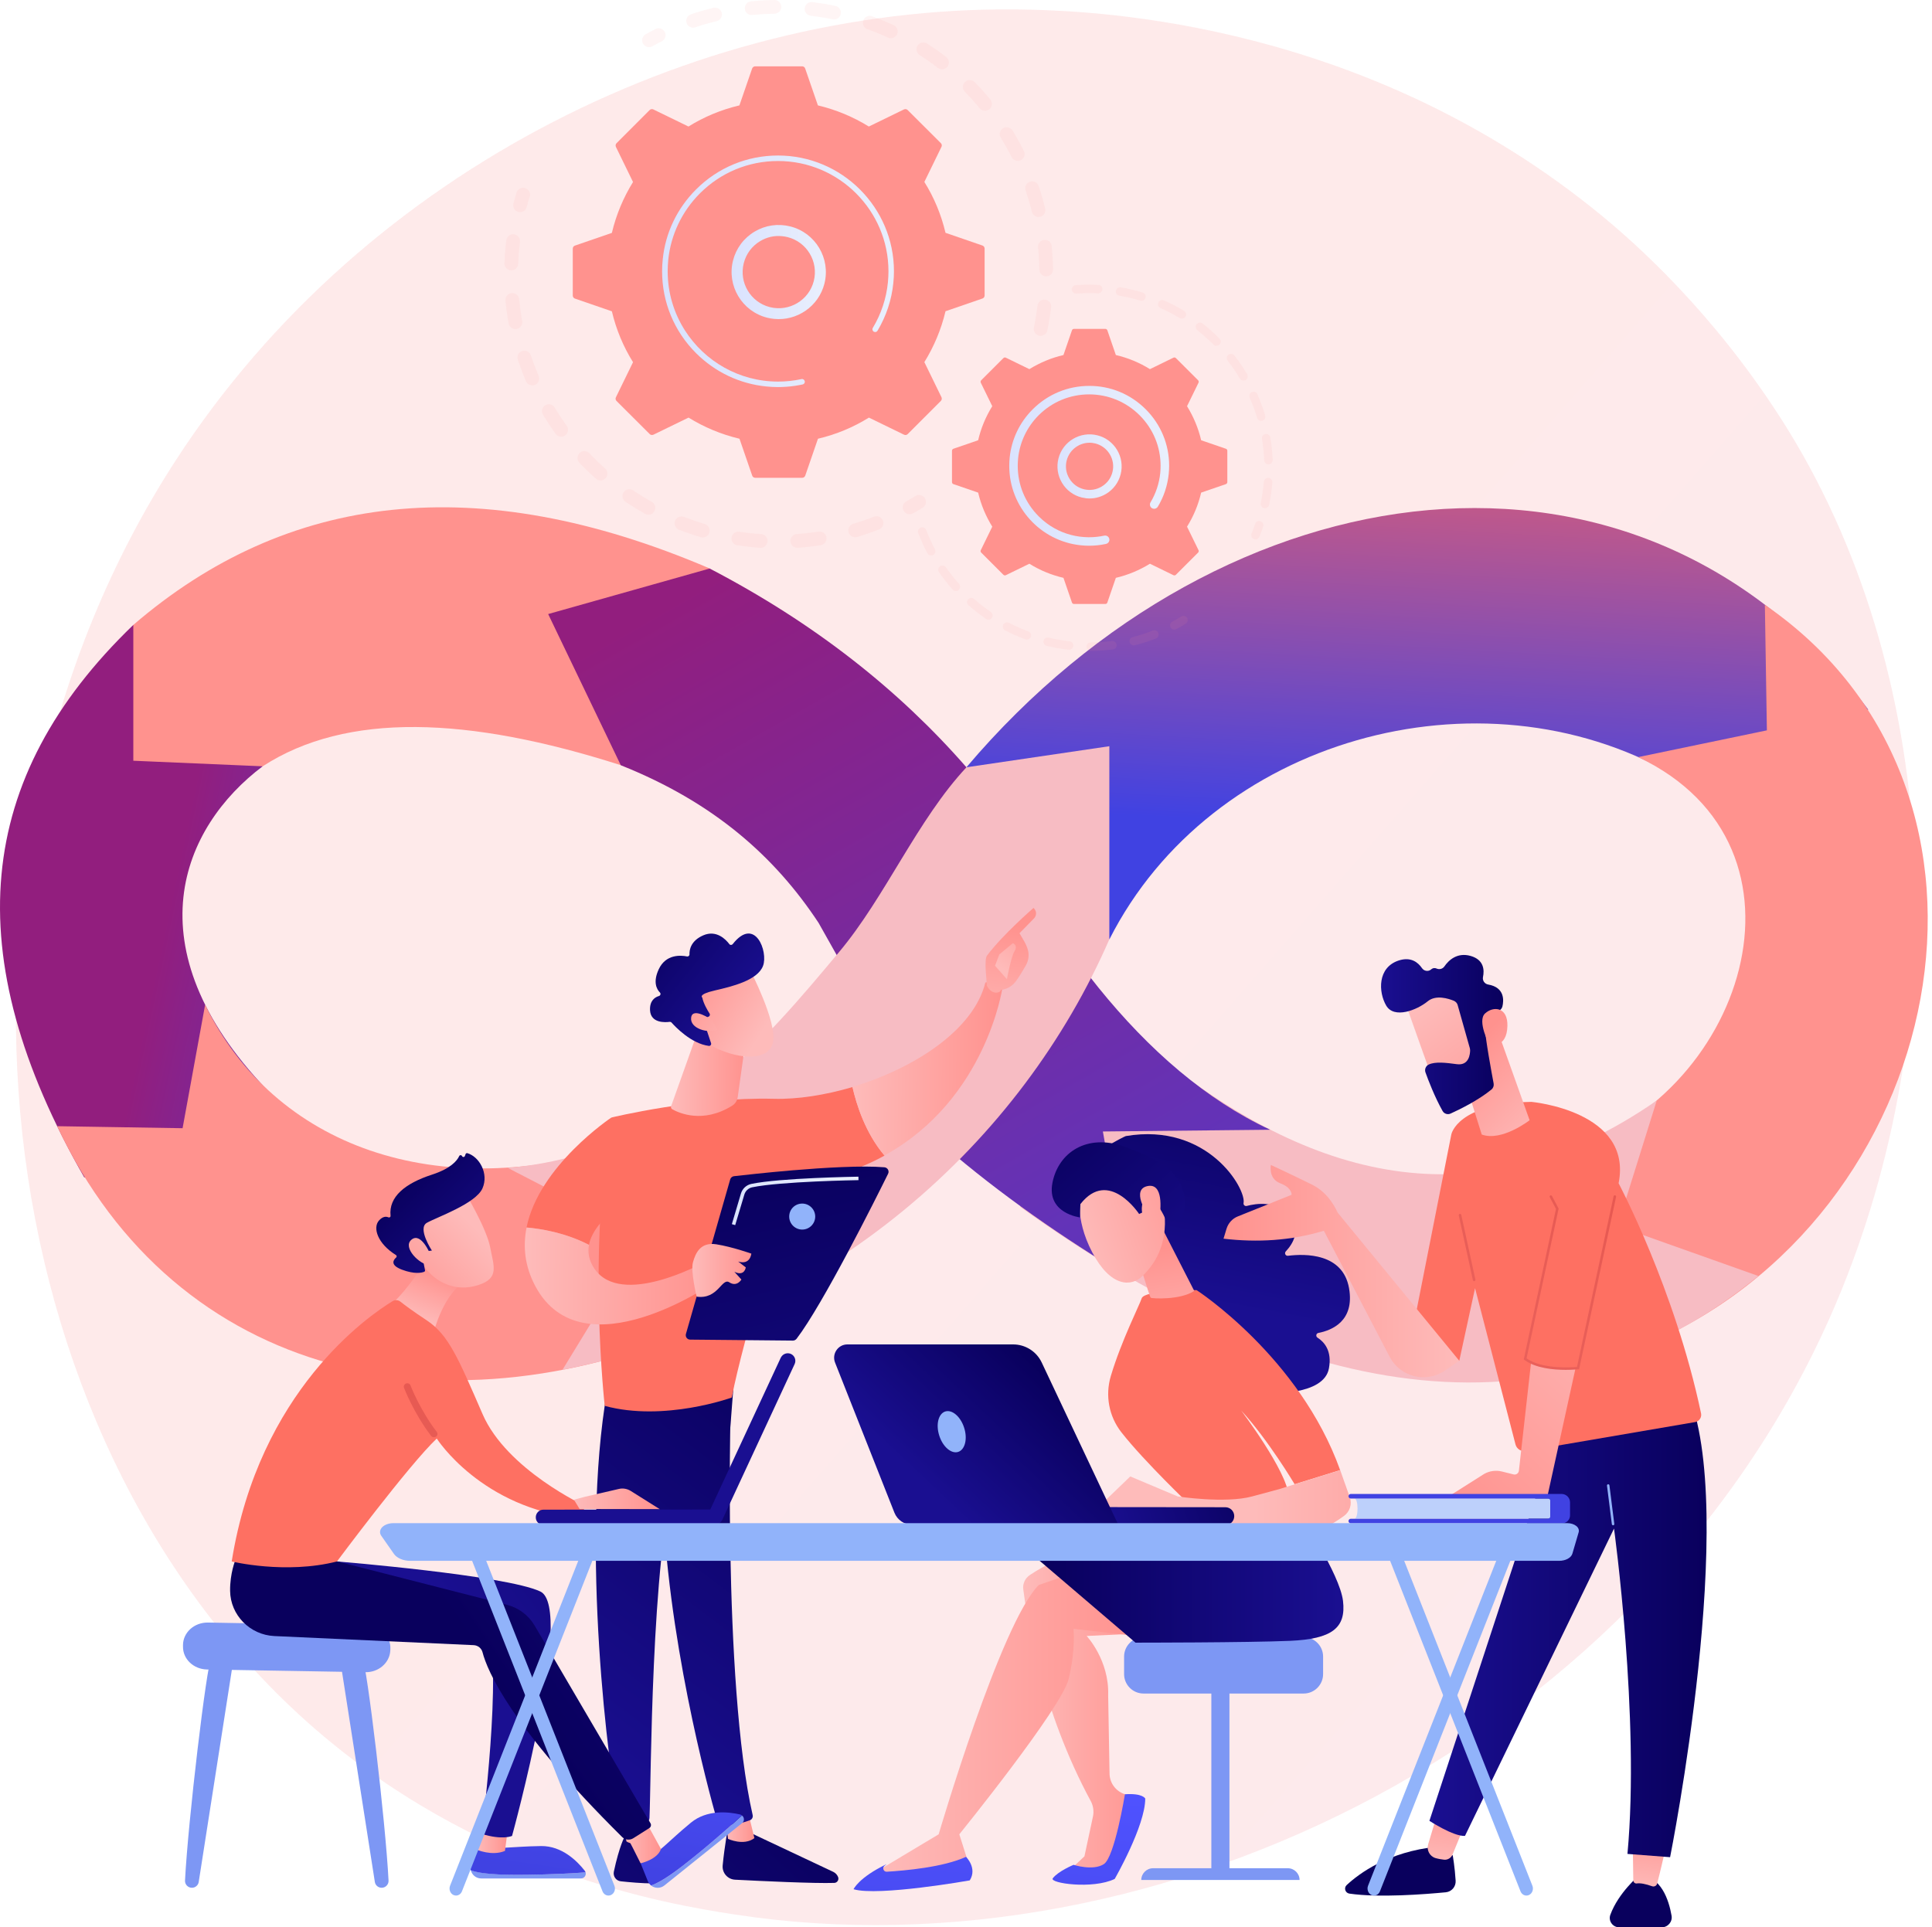 <svg xmlns="http://www.w3.org/2000/svg" width="448" height="447" viewBox="0 0 448 447" fill="none"><path opacity="0.3" d="M425.718 302.343C382.977 402.903 269.146 459.222 170.416 444.033C154.346 441.567 110.314 434.198 71.316 399.453C-3.743 332.558 -19.797 200.105 40.757 106.768C84.821 38.825 163.817 0.323 238.893 2.241C255.06 2.661 317.034 5.208 371.489 50.079C379.492 56.673 397.127 72.329 413.036 97.175C450.356 155.525 453.567 236.818 425.718 302.343Z" fill="url(#paint0_linear)"></path><path d="M30.915 144.932L60.909 177.726C42.144 191.866 30.366 219.631 61.781 252.635L19.556 273.095C-10.052 221.307 -5.857 180.37 30.915 144.932Z" fill="url(#paint1_linear)"></path><path d="M13.247 261.196L42.338 261.664L47.566 233.029C63.539 265.823 101.311 279.528 144.52 265.549L166.334 306.083C103.973 334.476 40.854 319.901 13.247 261.196Z" fill="#FF928E"></path><path d="M257.255 217.857C280.844 171.277 343.092 154.089 387.85 179.596L433.221 164.585C380.234 93.95 283.942 107.348 224.114 177.935L257.255 217.857Z" fill="url(#paint2_linear)"></path><path d="M361.921 267.177L381.17 312.113C451.405 282.881 472.671 183.885 409.245 140.271L409.713 169.39L379.863 175.597C423.815 196.429 404.227 255.472 361.921 267.177Z" fill="#FF928E"></path><path d="M236.537 279.883C303.077 327.704 361.308 333.944 407.744 295.942L375.071 284.333L384.171 255.247C343.43 283.511 305.562 274.304 269.21 245.379L236.537 279.883Z" fill="#F7BCC3"></path><path d="M30.915 144.932V176.436L60.909 177.726C80.352 165.118 108.507 166.134 143.955 177.468L164.56 131.839C110.685 108.799 66.524 114.297 30.915 144.932Z" fill="#FF928E"></path><path d="M143.955 177.484L127.111 142.416L164.56 131.855C188.891 144.528 208.479 160.055 224.113 177.968C241.329 215.857 264.967 248.217 294.526 262.018L255.738 262.421L261.708 296.232C246.508 287.138 231.842 276.932 218.934 265.791L189.811 214.035C179.646 198.622 165.479 186.062 143.955 177.484Z" fill="url(#paint3_linear)"></path><path d="M224.113 177.952C212.722 190.125 205.268 208.07 194.554 220.824C177.484 241.171 156.186 267.452 117.752 270.87L149.119 287.09L130.434 317.692C193.102 305.245 236.957 264.389 257.238 217.857V173.067L224.113 177.952Z" fill="#F7BCC3"></path><path d="M168.835 423.766C168.835 423.766 167.996 428.216 167.577 432.634C167.415 434.359 168.722 435.875 170.465 435.955C176.354 436.262 188.939 436.858 193.457 436.697C194.135 436.681 194.587 435.987 194.345 435.343C194.135 434.811 193.731 434.375 193.215 434.133L172.514 424.379L168.835 423.766Z" fill="url(#paint4_linear)"></path><path d="M168.222 421.139L168.803 426.475C168.803 426.475 172.433 428.201 174.934 426.314L173.482 420.349L168.222 421.139Z" fill="url(#paint5_linear)"></path><path d="M169.658 320.803C169.368 322.19 167.528 390.343 174.531 420.961C174.644 421.461 174.385 421.976 173.918 422.154C172.788 422.605 170.594 423.234 167.964 423.299C167.157 423.315 166.431 422.783 166.205 421.993C164.188 414.882 154.54 379.282 153.555 345.359C152.458 307.437 153.572 344.069 153.572 344.069L154.653 320.642L169.658 320.803Z" fill="url(#paint6_linear)"></path><path d="M144.891 425.863C144.891 425.863 143.617 428.104 142.342 434.086C142.116 435.166 142.858 436.214 143.956 436.327C145.892 436.536 148.893 436.81 151.281 436.81C152.378 436.81 153.249 435.859 153.136 434.763C152.894 432.57 152.104 428.991 149.57 426.169L144.891 425.863Z" fill="url(#paint7_linear)"></path><path d="M143.859 418.994L145.262 427.072C145.262 427.072 146.714 428.168 149.619 427.41L148.989 418.72L143.859 418.994Z" fill="url(#paint8_linear)"></path><path d="M140.777 322.609C134.468 358.516 141.228 411.496 143.568 421.88C143.713 422.509 144.213 423.008 144.859 423.121C145.956 423.315 147.747 423.476 149.522 422.976C150.135 422.799 150.57 422.251 150.603 421.622C151.006 413.254 150.909 361.837 156.653 341.57C156.944 340.538 157.589 339.651 158.46 339.039L169.319 331.477L170.271 319.094L140.777 322.609Z" fill="url(#paint9_linear)"></path><path d="M179.42 254.843C161.559 254.376 141.793 259.181 141.793 259.181C136.162 290.186 140.228 326.06 140.228 326.06C154.024 329.816 169.691 324.125 169.691 324.125C172.111 311.162 183.195 274.74 183.195 274.74C191.941 273.74 199.153 271.289 205.107 268.016C200.637 262.744 198.572 256.053 197.685 252.119C191.344 253.989 184.938 254.989 179.42 254.843Z" fill="url(#paint10_linear)"></path><path d="M232.455 229.046C230.713 226.918 228.486 227.885 228.486 227.885C225.743 238.962 211.883 247.83 197.668 252.086C198.556 256.036 200.621 262.711 205.09 267.984C228.728 255.005 232.455 229.046 232.455 229.046Z" fill="url(#paint11_linear)"></path><path d="M232.035 229.579C232.213 230.159 230.083 231.03 228.841 228.627C228.808 227.483 228.163 222.581 228.857 221.646C232.552 216.712 239.667 210.569 239.667 210.569C240.845 211.762 239.861 212.907 239.861 212.907L236.408 216.438C237.118 217.744 237.973 218.841 238.376 220.404C238.683 221.598 238.473 222.855 237.86 223.935C237.247 225.016 236.408 226.418 235.633 227.499C234.117 229.579 232.035 229.579 232.035 229.579Z" fill="url(#paint12_linear)"></path><path d="M234.875 218.744L231.729 221.356L230.728 223.984L233.487 227.096C233.487 227.096 234.472 221.872 235.182 220.76C235.875 219.631 235.52 219.083 234.875 218.744Z" fill="url(#paint13_linear)"></path><path d="M148.473 276.53L141.777 259.181C141.777 259.181 124.981 270.355 122.093 284.704C125.239 284.962 130.983 285.833 136.566 288.735C137.889 281.931 148.473 276.53 148.473 276.53Z" fill="url(#paint14_linear)"></path><path d="M162.914 292.943C162.914 292.943 144.068 303.342 137.84 294.249C136.55 292.362 136.243 290.492 136.582 288.718C130.999 285.832 125.255 284.962 122.109 284.688C121.238 289.009 121.641 293.62 124.142 298.312C135.033 318.659 165.35 297.586 165.35 297.586L162.914 292.943Z" fill="url(#paint15_linear)"></path><path d="M161.462 240.172L155.621 256.553C155.524 256.827 155.637 257.133 155.879 257.262C157.428 258.133 162.978 260.664 169.755 256.456C170.465 256.021 170.949 255.295 171.062 254.473L173.047 240.269L161.462 240.172Z" fill="url(#paint16_linear)"></path><path d="M173.982 225.064C173.982 225.064 180.114 236.867 179.275 241.607C178.436 246.347 170.691 245.928 163.979 242.01L159.38 229.289L173.982 225.064Z" fill="url(#paint17_linear)"></path><path d="M164.318 235.786C164.592 235.674 164.705 235.335 164.544 235.077C164.043 234.303 163.124 232.739 162.849 231.369C162.849 231.369 161.736 230.643 165.721 229.724C169.707 228.805 175.661 227.386 176.935 224.016C178.178 220.727 175.064 212.392 169.9 218.97C169.707 219.212 169.32 219.228 169.126 218.97C168.303 217.874 166.125 215.6 163.059 216.938C160.187 218.196 159.848 220.276 159.881 221.34C159.897 221.646 159.606 221.888 159.3 221.824C157.864 221.533 154.395 221.259 152.749 224.806C151.394 227.725 152.233 229.385 153.023 230.192C153.282 230.45 153.152 230.885 152.814 230.998C151.862 231.272 150.635 232.078 150.732 234.287C150.877 237.366 154.314 237.125 155.282 236.996C155.444 236.98 155.605 237.028 155.718 237.157C156.541 238.092 160.284 242.058 164.366 242.574C164.721 242.623 164.995 242.268 164.882 241.929L163.156 236.77C163.075 236.528 163.188 236.27 163.43 236.173L164.318 235.786Z" fill="url(#paint18_linear)"></path><path d="M165.028 236.528C165.028 236.528 160.607 233.432 160.268 235.996C159.913 238.56 164.237 239.753 166.383 238.818L165.028 236.528Z" fill="url(#paint19_linear)"></path><path d="M159.057 309.373L169.319 273.547C169.432 273.144 169.787 272.837 170.207 272.789C172.062 272.58 177.451 271.967 183.679 271.435C191.166 270.806 199.879 270.29 205.074 270.725C205.816 270.79 206.268 271.564 205.929 272.241C202.976 278.223 190.811 302.536 184.712 310.501C184.502 310.759 184.195 310.921 183.873 310.921L160.058 310.695C159.364 310.711 158.864 310.05 159.057 309.373Z" fill="url(#paint20_linear)"></path><path d="M161.542 300.73C161.542 300.73 160.106 294.861 160.687 292.765C161.268 290.685 162.381 288.009 166.108 288.589C169.835 289.186 174.224 290.75 174.224 290.75C174.224 290.75 173.998 293.459 171.174 292.588L172.933 293.942C172.933 293.942 172.675 296.119 170.287 294.958L171.917 296.764C171.917 296.764 170.884 298.553 169.125 297.409C167.367 296.264 166.528 301.44 161.542 300.73Z" fill="url(#paint21_linear)"></path><path d="M183.002 282.157C183.002 283.817 184.357 285.172 186.019 285.172C187.681 285.172 189.036 283.817 189.036 282.157C189.036 280.496 187.681 279.142 186.019 279.142C184.341 279.142 183.002 280.48 183.002 282.157Z" fill="#91B3FA"></path><path d="M170.481 284.14L169.706 283.914L171.804 276.836C172.143 275.675 173.078 274.821 174.24 274.579C180.872 273.192 198.313 272.918 199.056 272.902L199.072 273.708C198.894 273.708 180.968 273.998 174.418 275.369C173.546 275.546 172.853 276.207 172.594 277.078L170.481 284.14Z" fill="url(#paint22_linear)"></path><path d="M49.018 384.377C47.921 385.99 43.58 422.622 42.903 436.149C42.854 437.068 43.597 437.826 44.5 437.826C45.291 437.826 45.968 437.246 46.081 436.472L54.036 385.538L49.018 384.377Z" fill="#7D97F4"></path><path d="M83.982 384.377C85.079 385.99 89.42 422.622 90.097 436.149C90.146 437.068 89.404 437.826 88.5 437.826C87.709 437.826 87.032 437.246 86.919 436.472L78.964 385.538L83.982 384.377Z" fill="#7D97F4"></path><path d="M42.435 381.508V381.911C42.403 384.781 44.887 387.135 47.985 387.199L84.74 387.828C87.79 387.877 90.339 385.668 90.501 382.846L90.517 382.475C90.678 379.525 88.161 377.042 84.982 376.977L48.211 376.316C45.049 376.268 42.467 378.606 42.435 381.508Z" fill="#7D97F4"></path><path d="M119.882 434.811C113.348 434.811 110.459 434.247 109.169 433.747C109.427 434.827 110.379 435.666 111.589 435.666H134.71C135.485 435.666 135.985 434.924 135.791 434.247C133.145 434.457 127.546 434.811 119.882 434.811Z" fill="#7D97F4"></path><path d="M135.775 434.247C135.743 434.118 135.678 433.973 135.581 433.86C133.823 431.619 130.289 428.088 125.465 428.152C118.414 428.249 115.961 429.023 110.476 428.201L109.185 432.489C109.056 432.925 109.056 433.36 109.153 433.763C110.443 434.279 113.331 434.827 119.866 434.827C127.546 434.811 133.145 434.456 135.775 434.247Z" fill="url(#paint23_linear)"></path><path d="M112.073 423.574L110.492 428.959C110.492 428.959 114.009 430.555 117.091 429.281L117.704 424.606L112.073 423.574Z" fill="url(#paint24_linear)"></path><path d="M159.994 431.425C154.895 435.521 152.297 436.891 150.974 437.31C151.846 437.988 153.12 438.036 154.056 437.294L172.079 422.832C172.692 422.348 172.611 421.461 172.046 421.058C170.11 422.848 165.98 426.621 159.994 431.425Z" fill="#7D97F4"></path><path d="M172.03 421.026C171.917 420.945 171.788 420.881 171.643 420.833C168.868 420.188 163.914 419.672 160.203 422.735C154.766 427.217 153.33 429.362 148.554 432.151L150.216 436.279C150.393 436.698 150.652 437.036 150.974 437.294C152.297 436.875 154.911 435.505 159.994 431.409C165.98 426.621 170.11 422.848 172.03 421.026Z" fill="url(#paint25_linear)"></path><path d="M78.141 362.144C78.141 362.144 117.268 365.336 125.287 369.109C133.306 372.882 118.736 425.798 118.736 425.798C118.736 425.798 116.558 426.846 111.685 425.33C111.685 425.33 116.671 386.28 112.96 377.815L70.59 370.898L78.141 362.144Z" fill="url(#paint26_linear)"></path><path d="M144.649 424.718C145.021 425.056 148.538 432.151 148.538 432.151C148.538 432.151 152.459 431.296 153.265 428.829L149.732 422.412L144.649 424.718Z" fill="url(#paint27_linear)"></path><path d="M54.584 361.822C54.584 361.822 53.31 364.885 53.358 368.964C53.423 374.591 57.957 379.17 63.588 379.444L109.846 381.557C110.83 381.605 111.653 382.282 111.895 383.217C112.976 387.425 118.301 400.324 144.262 426.057C144.956 426.734 146.037 426.863 146.86 426.331L150.554 423.993C150.942 423.751 151.071 423.235 150.829 422.848L123.9 376.897C122.48 374.559 120.205 372.882 117.575 372.205L78.157 362.128L54.584 361.822Z" fill="url(#paint28_linear)"></path><path d="M100.165 290.041C100.165 290.041 95.212 298.796 90.162 303.036L100.601 308.857C100.601 308.857 102.956 299.586 108.329 296.877L100.165 290.041Z" fill="url(#paint29_linear)"></path><path d="M53.729 362.144C53.729 362.144 66.218 365.191 78.141 362.144C78.141 362.144 94.825 339.733 101.279 333.638C101.279 333.638 111.573 349.874 134.484 352.164L135.759 349.31C135.759 349.31 117.526 340.91 111.911 327.995C106.296 315.08 104.038 309.582 98.939 306.213C95.76 304.117 93.856 302.682 92.872 301.908C92.34 301.472 91.598 301.424 91.001 301.795C85.563 305.1 60.054 322.562 53.729 362.144Z" fill="url(#paint30_linear)"></path><path d="M100.601 333.332C100.359 333.332 100.117 333.219 99.972 333.025C96.002 327.85 93.776 322.126 93.695 321.9C93.534 321.481 93.744 321.03 94.163 320.868C94.583 320.707 95.034 320.917 95.196 321.336C95.212 321.4 97.422 327.076 101.262 332.074C101.537 332.429 101.472 332.929 101.117 333.203C100.94 333.283 100.762 333.332 100.601 333.332Z" fill="url(#paint31_linear)"></path><path d="M133.097 347.827L135.678 347.134L143.504 345.328C144.44 345.102 145.44 345.279 146.263 345.795L152.991 350.02L134.404 349.987L133.097 347.827Z" fill="url(#paint32_linear)"></path><path d="M108.023 276.901C108.023 276.901 112.831 284.898 113.67 289.316C114.509 293.733 115.849 296.507 110.815 298.071C105.78 299.651 101.101 297.651 98.165 293.524C98.165 293.524 93.582 287.171 94.034 284.269C94.502 281.367 108.023 276.901 108.023 276.901Z" fill="url(#paint33_linear)"></path><path d="M99.504 290.122L100.15 290.041C100.15 290.041 96.745 284.898 98.972 283.608C101.198 282.334 110.298 279.19 111.88 275.611C113.396 272.16 111.121 268.259 108.378 267.452C108.201 267.404 108.023 267.501 107.959 267.678L107.797 268.113C107.685 268.404 107.265 268.42 107.136 268.13C107.023 267.855 106.62 267.839 106.491 268.113C106.007 269.178 104.538 271.016 100.166 272.434C93.954 274.45 90.097 277.562 90.566 281.979C90.598 282.253 90.323 282.447 90.065 282.334C89.565 282.108 88.791 282.076 87.903 283.043C86.354 284.736 87.564 288.445 91.808 291.073C92.001 291.202 92.05 291.476 91.872 291.637C91.243 292.185 90.34 293.395 93.212 294.475C96.148 295.571 97.746 295.2 98.343 294.975C98.504 294.91 98.601 294.749 98.552 294.572L97.794 290.718C97.762 290.525 97.891 290.331 98.1 290.299L99.504 290.122Z" fill="url(#paint34_linear)"></path><path d="M99.779 290.912C99.779 290.912 97.649 285.672 95.422 287.51C93.196 289.348 97.488 293.411 99.472 293.362L99.779 290.912Z" fill="url(#paint35_linear)"></path><path d="M125.917 353.678C125.949 353.678 125.981 353.678 126.013 353.678L165.721 353.646C166.705 353.646 167.496 352.856 167.496 351.872C167.496 350.889 166.689 350.083 165.721 350.099L126.013 350.131C125.029 350.131 124.239 350.921 124.239 351.905C124.222 352.856 124.981 353.63 125.917 353.678Z" fill="url(#paint36_linear)"></path><path d="M181.098 314.806C181.081 314.838 181.065 314.854 181.049 314.886L164.334 350.889C163.914 351.776 164.301 352.84 165.189 353.243C166.076 353.663 167.157 353.276 167.544 352.373L184.26 316.37C184.68 315.483 184.292 314.419 183.405 314.016C182.55 313.629 181.533 313.983 181.098 314.806Z" fill="url(#paint37_linear)"></path><path d="M285.087 389.859H280.892V435.149H285.087V389.859Z" fill="#7D97F4"></path><path d="M301.351 436.021H264.644C264.644 434.521 265.871 433.296 267.371 433.296H298.624C300.125 433.296 301.351 434.521 301.351 436.021Z" fill="#7D97F4"></path><path d="M306.805 388.28C306.805 390.763 304.772 392.778 302.303 392.778H265.161C262.676 392.778 260.659 390.747 260.659 388.28V384.201C260.659 381.718 262.692 379.702 265.161 379.702H302.303C304.788 379.702 306.805 381.734 306.805 384.201V388.28Z" fill="#7D97F4"></path><path d="M252.043 359.645C252.043 359.645 245.814 360.612 238.812 365.288C237.715 366.029 237.102 367.303 237.279 368.625C238.118 375.268 241.571 396.744 252.93 417.72C253.527 418.833 253.704 420.123 253.43 421.348L251.462 430.538L247.799 433.973H257.238L263.514 416.979L260.836 416.124C258.755 415.463 257.319 413.544 257.286 411.368L256.964 393.149C257.238 385.022 251.978 379.428 251.978 379.428L267.048 378.702L252.043 359.645Z" fill="url(#paint38_linear)"></path><path d="M244.121 435.633C243.265 436.762 253.366 438.245 258.481 435.778C258.481 435.778 265.564 423.476 265.564 417.14C265.564 417.14 264.999 415.85 260.852 416.14C260.852 416.14 258.481 430.716 255.963 432.344C253.446 433.972 248.945 432.505 248.945 432.505C248.945 432.505 245.379 433.972 244.121 435.633Z" fill="url(#paint39_linear)"></path><path d="M265.144 379.702C265.063 379.557 248.928 377.768 248.928 377.768C248.928 377.768 249.461 382.669 247.799 389.425C246.137 396.18 222.451 425.428 222.451 425.428L224.936 433.296C217.256 435.972 209.688 436.392 202.25 434.666L217.659 425.428C217.659 425.428 232.067 376.349 240.893 367.594L257.076 361.999L265.144 379.702Z" fill="url(#paint40_linear)"></path><path d="M301.351 351.148C301.351 351.148 310.645 364.966 311.419 371.27C312.177 377.574 308.87 380.137 299.108 380.557C289.347 380.976 263.305 380.976 263.305 380.976L241.071 361.983C241.071 361.983 257.27 356.211 261.482 354.566C265.693 352.954 301.351 351.148 301.351 351.148Z" fill="url(#paint41_linear)"></path><path d="M224 430.651C224 430.651 226.679 433.247 224.871 436.117C224.871 436.117 203.67 439.874 197.926 438.165C197.926 438.165 199.12 435.44 205.606 432.344L205.122 432.715C204.525 433.183 204.864 434.15 205.639 434.102C209.898 433.844 218.724 433.07 224 430.651Z" fill="url(#paint42_linear)"></path><path d="M261.062 263.486C280.069 260.261 289.024 275.756 288.362 279.012C288.282 279.448 288.685 279.802 289.105 279.69C291.283 279.109 296.107 278.367 299.092 282.108C301.738 285.413 299.754 288.525 298.156 290.234C297.769 290.653 298.092 291.314 298.657 291.25C302.674 290.75 311.387 290.621 312.823 298.779C314.146 306.39 308.854 308.534 305.707 309.147C305.175 309.243 305.046 309.953 305.514 310.243C307.079 311.243 308.902 313.29 308.16 317.353C307.014 323.706 294.542 323.19 293.074 323.109C292.977 323.109 292.896 323.077 292.816 323.029L272.841 311.646C272.679 311.549 272.583 311.404 272.55 311.227L268.517 287.961C268.484 287.767 268.549 287.574 268.678 287.445L255.657 269.081C250.93 268.371 260.836 263.518 261.062 263.486Z" fill="url(#paint43_linear)"></path><path d="M276.196 349.309C276.196 349.309 265.37 339.007 260.029 332.187C257.141 328.494 256.237 323.641 257.577 319.159C260.013 310.968 264.337 302.471 264.724 301.149C265.321 299.118 277.471 299.215 277.471 299.215C277.471 299.215 301.367 314.709 310.757 340.958L300.205 344.231C300.205 344.231 293.961 333.767 287.797 327.124C287.797 327.124 298.462 341.199 298.833 346.972L276.196 349.309Z" fill="url(#paint44_linear)"></path><path d="M263.272 289.831C263.402 290.25 266.564 300.746 266.822 300.972C267.064 301.198 273.776 301.552 276.923 299.392L269.097 284.091L263.272 289.831Z" fill="url(#paint45_linear)"></path><path d="M250.558 276.336C250.558 276.336 249.025 282.35 253.269 290.443C257.512 298.537 262.304 298.521 264.934 295.941C267.564 293.346 270.791 288.96 270.017 281.14C269.242 273.304 252.769 268.693 250.558 276.336Z" fill="url(#paint46_linear)"></path><path d="M264.144 281.56C264.144 281.56 257.109 270.822 250.526 279.27L250.413 282.35C250.413 282.35 242.685 281.431 244.04 274.352C245.395 267.274 252.059 262.857 260.659 265.92C269.259 268.983 274.18 272.127 274.728 278.287C275.277 284.446 270.388 283.091 270.388 283.091C270.388 283.091 268.791 278.754 266.516 278.303C264.241 277.851 264.838 281.237 264.838 281.237L264.144 281.56Z" fill="url(#paint47_linear)"></path><path d="M265.951 281.415C265.951 281.415 262.305 275.917 266.048 275.094C269.791 274.272 269.21 280.447 268.807 282.737L265.951 281.415Z" fill="url(#paint48_linear)"></path><path d="M254.14 350.083L262.095 342.425L273.098 347.068C273.098 347.068 284.054 348.761 290.33 347.068C296.607 345.375 296.607 345.375 296.607 345.375L310.773 340.974L313 347.262C313.565 348.858 313 350.631 311.612 351.615C310.386 352.486 308.95 353.437 308.03 353.84C306.159 354.662 262.03 353.276 262.03 353.276L254.14 350.083Z" fill="url(#paint49_linear)"></path><path d="M284.248 353.695C284.215 353.695 284.183 353.695 284.135 353.695L237.973 353.647C236.827 353.647 235.908 352.728 235.908 351.583C235.908 350.438 236.844 349.503 237.973 349.519L284.135 349.568C285.28 349.568 286.2 350.487 286.2 351.631C286.2 352.744 285.345 353.647 284.248 353.695Z" fill="url(#paint50_linear)"></path><path d="M196.491 311.807H234.924C237.764 311.807 240.345 313.436 241.555 315.999L259.32 353.647H211.544C209.721 353.647 208.075 352.534 207.398 350.825L193.635 316.015C192.844 314 194.329 311.807 196.491 311.807Z" fill="url(#paint51_linear)"></path><path d="M223.565 331.123C224.404 333.702 223.775 336.218 222.194 336.734C220.596 337.25 218.628 335.557 217.805 332.977C216.966 330.397 217.595 327.882 219.176 327.366C220.774 326.85 222.742 328.543 223.565 331.123Z" fill="#91B3FA"></path><path d="M336.864 430.313C336.864 430.313 337.348 433.005 337.541 436.198C337.622 437.552 336.622 438.745 335.25 438.874C330.523 439.326 319.777 440.18 312.904 439.181C311.935 439.035 311.564 437.858 312.274 437.197C315.098 434.569 321.939 429.426 333.201 428.313L336.864 430.313Z" fill="url(#paint52_linear)"></path><path d="M339.22 424.251L336.832 430.103C336.509 430.909 335.686 431.409 334.831 431.313C334.25 431.248 333.556 431.135 332.879 430.942C331.523 430.539 330.765 429.104 331.168 427.749L332.975 421.719L339.22 424.251Z" fill="url(#paint53_linear)"></path><path d="M380.057 434.973C380.057 434.973 375.281 438.971 373.41 444.098C372.893 445.517 373.974 447.001 375.475 447.001H385.317C386.753 447.001 387.866 445.711 387.608 444.292C386.995 440.745 385.188 434.989 380.057 434.973Z" fill="url(#paint54_linear)"></path><path d="M385.978 429.765C385.978 429.765 385.01 434.037 384.268 436.859C384.139 437.375 383.59 437.649 383.09 437.471C381.606 436.939 380.395 436.698 379.508 436.827C379.105 436.875 378.75 436.536 378.734 436.133L378.637 429.039L385.978 429.765Z" fill="url(#paint55_linear)"></path><path d="M360.55 333.606L331.459 422.3C331.459 422.3 337.041 425.96 339.704 425.798L374.265 354.518C374.265 354.518 380.315 398.437 377.379 429.974L387.269 430.732C387.269 430.732 403.372 350.148 391.174 322.545L360.55 333.606Z" fill="url(#paint56_linear)"></path><path d="M374.055 353.76C374.071 353.76 374.071 353.76 374.087 353.76C374.248 353.744 374.345 353.599 374.329 353.438L373.2 344.489C373.183 344.328 373.038 344.231 372.877 344.247C372.715 344.263 372.619 344.409 372.635 344.57L373.764 353.518C373.796 353.647 373.926 353.76 374.055 353.76Z" fill="#91B3FA"></path><path d="M355.096 255.553C355.096 255.553 378.669 257.649 375.329 274.433C375.329 274.433 388.366 298.94 394.449 327.801C394.642 328.736 394.013 329.655 393.077 329.816L353.821 336.54C352.74 336.717 351.691 336.056 351.417 334.992L342.043 298.763L338.38 315.612L326.763 312.581L336.541 263.098C336.541 263.082 337.912 255.875 355.096 255.553Z" fill="url(#paint57_linear)"></path><path d="M341.833 297.134C341.85 297.134 341.882 297.134 341.898 297.134C342.059 297.102 342.156 296.941 342.124 296.78L338.848 281.769C338.816 281.608 338.655 281.511 338.493 281.543C338.332 281.576 338.235 281.737 338.268 281.898L341.543 296.909C341.575 297.054 341.704 297.134 341.833 297.134Z" fill="url(#paint58_linear)"></path><path d="M344.205 341.812C345.447 341.135 346.883 340.942 348.255 341.28L350.982 341.957C351.563 342.103 352.143 341.699 352.208 341.103L355.032 315.967C358.565 317.644 363.664 317.45 365.342 317.321L358.839 346.956H336.073L344.205 341.812Z" fill="url(#paint59_linear)"></path><path d="M283.715 287.283L284.409 284.994C284.813 283.672 285.781 282.608 287.055 282.108L299.495 277.11C299.495 277.11 299.689 275.514 296.865 274.433C294.042 273.353 294.703 270.193 294.703 270.193C294.703 270.193 298.559 271.95 304.19 274.723C307.417 276.32 309.225 279.125 310.176 281.237L338.38 315.596L335.073 317.869C330.716 320.852 324.73 319.385 322.261 314.725L306.982 285.445C299.302 287.767 291.541 288.202 283.715 287.283Z" fill="url(#paint60_linear)"></path><path d="M347.448 239.527L354.692 259.81C354.692 259.81 348.27 264.824 343.591 263.131L339.945 251.506C339.945 251.506 342.736 237.302 347.448 239.527Z" fill="url(#paint61_linear)"></path><path d="M325.811 232.255C325.811 232.561 332.797 252.006 332.797 252.006L343.817 247.782L339.945 228.369C339.945 228.369 325.811 227.015 325.811 232.255Z" fill="url(#paint62_linear)"></path><path d="M338.009 233.109L340.849 243.17C340.881 243.299 340.897 243.428 340.897 243.557C340.897 244.38 340.687 247.201 337.815 246.814C335.201 246.46 332.813 246.185 331.297 246.895C330.619 247.217 330.296 248.007 330.538 248.701C331.168 250.474 332.684 254.424 334.508 257.665C334.879 258.326 335.702 258.584 336.379 258.262C338.445 257.327 342.769 255.214 345.834 252.699C346.254 252.361 346.447 251.829 346.351 251.296C345.867 248.717 344.431 240.897 344.366 238.656C344.301 236.544 346.673 234.948 347.706 234.335C348.045 234.141 348.287 233.803 348.384 233.432C348.706 232.078 348.981 229.014 345.076 228.337C344.253 228.192 343.721 227.418 343.882 226.596C344.221 224.967 344.108 222.597 341.026 221.71C337.896 220.824 335.927 222.694 334.927 224.145C334.524 224.725 333.765 224.919 333.12 224.629C332.749 224.467 332.297 224.451 331.829 224.854C331.184 225.403 330.2 225.225 329.732 224.532C328.812 223.194 327.166 221.855 324.359 222.758C319.373 224.371 319.615 230.111 321.438 233.222C323.262 236.35 328.57 234.286 331.071 232.223C332.975 230.659 335.879 231.594 337.17 232.126C337.589 232.336 337.896 232.674 338.009 233.109Z" fill="url(#paint63_linear)"></path><path d="M345.383 242.348C345.383 242.348 342.43 236.77 344.382 235.028C346.335 233.271 349.642 233.561 349.546 237.93C349.433 243.332 345.383 242.348 345.383 242.348Z" fill="url(#paint64_linear)"></path><path d="M363.067 317.708C364.68 317.708 365.826 317.579 365.955 317.579L366.165 317.563L374.748 277.577C374.781 277.416 374.684 277.271 374.522 277.222C374.361 277.19 374.216 277.287 374.168 277.448L365.681 317.031C364.406 317.144 357.581 317.595 353.983 315.048L361.421 280.302L359.872 277.384C359.791 277.239 359.614 277.19 359.485 277.255C359.34 277.335 359.291 277.513 359.356 277.642L360.808 280.383L353.337 315.289L353.483 315.402C356.08 317.337 360.259 317.708 363.067 317.708Z" fill="url(#paint65_linear)"></path><path d="M105.748 439.632C105.555 439.632 105.345 439.584 105.151 439.503C104.393 439.148 104.038 438.181 104.361 437.359L135.727 357.839C136.049 357.017 136.937 356.63 137.695 356.984C138.454 357.339 138.808 358.306 138.486 359.129L107.12 438.648C106.878 439.261 106.329 439.632 105.748 439.632Z" fill="#91B3FA"></path><path d="M141.084 439.632C140.503 439.632 139.954 439.261 139.712 438.648L108.346 359.129C108.023 358.306 108.362 357.339 109.137 356.984C109.895 356.63 110.782 357.017 111.105 357.839L142.471 437.359C142.794 438.181 142.455 439.148 141.681 439.503C141.471 439.6 141.277 439.632 141.084 439.632Z" fill="#91B3FA"></path><path d="M318.615 439.632C318.422 439.632 318.212 439.584 318.018 439.503C317.26 439.148 316.905 438.181 317.228 437.359L348.594 357.839C348.916 357.017 349.804 356.63 350.562 356.984C351.321 357.339 351.675 358.306 351.353 359.129L319.987 438.648C319.745 439.261 319.196 439.632 318.615 439.632Z" fill="#91B3FA"></path><path d="M353.95 439.632C353.37 439.632 352.821 439.261 352.579 438.648L321.213 359.129C320.89 358.306 321.229 357.339 322.003 356.984C322.762 356.63 323.649 357.017 323.972 357.839L355.338 437.359C355.661 438.181 355.322 439.148 354.548 439.503C354.338 439.6 354.144 439.632 353.95 439.632Z" fill="#91B3FA"></path><path d="M314.065 352.228H359.484V347.536H314.065C315.033 347.536 315.033 352.228 314.065 352.228Z" fill="#BDD0FB"></path><path d="M358.952 352.228C359.242 352.228 359.484 351.986 359.484 351.696V348.084C359.484 347.794 359.242 347.552 358.952 347.552H313.226C312.935 347.552 312.693 347.31 312.693 347.02C312.693 346.73 312.935 346.488 313.226 346.488H362.098C363.179 346.488 364.067 347.358 364.067 348.455V351.454C364.067 352.469 363.244 353.308 362.211 353.308H313.226C312.935 353.308 312.693 353.066 312.693 352.776C312.693 352.486 312.935 352.244 313.226 352.244H358.952V352.228Z" fill="url(#paint66_linear)"></path><path d="M366.067 355.372C366.213 354.856 366.019 354.308 365.503 353.905C364.986 353.502 364.228 353.26 363.421 353.26H91.226C90.177 353.26 89.193 353.614 88.612 354.211C88.048 354.808 87.967 355.549 88.403 356.178L91.355 360.402C92.033 361.37 93.501 361.999 95.099 361.999H361.55C363.05 361.999 364.341 361.289 364.615 360.322L366.067 355.372Z" fill="#91B3FA"></path><g opacity="0.3"><path opacity="0.3" d="M240.984 77.859C240.128 77.682 239.564 76.844 239.741 75.973C240.096 74.296 240.37 72.587 240.58 70.878C240.677 70.007 241.468 69.395 242.323 69.491C242.339 69.491 242.339 69.491 242.355 69.491C243.226 69.604 243.856 70.394 243.743 71.265C243.533 73.055 243.226 74.86 242.871 76.618C242.71 77.424 241.952 77.956 241.145 77.875C241.096 77.875 241.032 77.875 240.984 77.859ZM241.016 62.526C240.984 60.817 240.887 59.076 240.709 57.383C240.612 56.512 241.258 55.722 242.129 55.642C243 55.561 243.791 56.19 243.872 57.06C244.049 58.85 244.162 60.672 244.194 62.478C244.211 63.364 243.501 64.074 242.629 64.09C242.565 64.09 242.5 64.09 242.436 64.09C241.645 63.993 241.032 63.332 241.016 62.526ZM239.273 49.112C238.87 47.451 238.37 45.79 237.821 44.162C237.531 43.323 237.982 42.42 238.821 42.146C239.66 41.872 240.564 42.308 240.838 43.146C241.419 44.855 241.936 46.612 242.355 48.354C242.565 49.208 242.048 50.063 241.193 50.289C241.016 50.337 240.822 50.337 240.645 50.321C240.015 50.256 239.435 49.789 239.273 49.112ZM234.578 36.439C233.804 34.907 232.965 33.391 232.061 31.94C231.593 31.199 231.835 30.215 232.577 29.748C233.319 29.28 234.304 29.522 234.772 30.264C235.724 31.795 236.611 33.391 237.418 35.004C237.821 35.794 237.498 36.745 236.708 37.148C236.434 37.293 236.127 37.342 235.837 37.309C235.32 37.261 234.836 36.955 234.578 36.439ZM227.188 25.12C226.091 23.798 224.929 22.508 223.735 21.283C223.122 20.654 223.122 19.638 223.752 19.026C224.381 18.413 225.397 18.413 226.01 19.042C227.269 20.332 228.495 21.686 229.641 23.073C230.205 23.75 230.109 24.749 229.431 25.314C229.092 25.604 228.673 25.717 228.253 25.668C227.85 25.652 227.463 25.459 227.188 25.12ZM217.459 15.736C216.104 14.688 214.684 13.689 213.248 12.77C212.506 12.286 212.296 11.303 212.764 10.577C213.248 9.835 214.232 9.626 214.974 10.093C216.491 11.077 217.991 12.125 219.411 13.221C220.105 13.753 220.234 14.753 219.702 15.462C219.347 15.914 218.814 16.123 218.282 16.075C217.991 16.027 217.717 15.914 217.459 15.736ZM159.212 5.337C158.938 4.499 159.373 3.596 160.212 3.322C161.923 2.741 163.681 2.241 165.44 1.806C166.295 1.596 167.15 2.129 167.36 2.983C167.57 3.838 167.037 4.692 166.182 4.902C164.52 5.305 162.842 5.788 161.229 6.337C161.003 6.417 160.777 6.433 160.567 6.417C159.97 6.353 159.422 5.95 159.212 5.337ZM205.906 8.723C204.357 7.997 202.744 7.352 201.13 6.756C200.308 6.45 199.872 5.547 200.178 4.724C200.485 3.902 201.389 3.467 202.211 3.773C203.906 4.386 205.6 5.079 207.229 5.837C208.036 6.208 208.375 7.159 208.004 7.949C207.713 8.578 207.052 8.933 206.39 8.868C206.245 8.852 206.068 8.804 205.906 8.723ZM172.717 2.048C172.636 1.177 173.266 0.387 174.137 0.307C175.928 0.129 177.751 0.016 179.558 0C180.446 -0.016 181.155 0.694 181.172 1.564C181.188 2.451 180.478 3.16 179.607 3.177C177.896 3.209 176.154 3.306 174.46 3.467C174.347 3.483 174.25 3.483 174.137 3.467C173.395 3.402 172.782 2.822 172.717 2.048ZM193.079 4.483C191.401 4.128 189.691 3.854 187.981 3.644C187.109 3.531 186.48 2.741 186.593 1.871C186.706 1.016 187.48 0.387 188.336 0.484C188.352 0.484 188.352 0.484 188.368 0.484C190.159 0.71 191.966 1 193.725 1.371C194.58 1.548 195.144 2.403 194.951 3.257C194.789 4.063 194.031 4.595 193.241 4.515C193.192 4.499 193.128 4.483 193.079 4.483Z" fill="#FF928E"></path><path opacity="0.3" d="M150.338 10.932C150.645 10.964 150.967 10.9 151.274 10.739C152 10.336 152.726 9.949 153.468 9.578C154.243 9.175 154.565 8.223 154.162 7.433C153.775 6.643 152.807 6.337 152.016 6.724C151.242 7.111 150.467 7.53 149.709 7.949C148.95 8.385 148.676 9.352 149.096 10.11C149.37 10.594 149.838 10.884 150.338 10.932Z" fill="#FF928E"></path></g><g opacity="0.3"><path opacity="0.3" d="M120.44 49.192C121.198 49.273 121.94 48.789 122.134 48.015C122.344 47.225 122.57 46.419 122.828 45.629C123.086 44.79 122.618 43.904 121.779 43.63C120.94 43.372 120.053 43.839 119.778 44.678C119.52 45.5 119.278 46.354 119.052 47.193C118.826 48.047 119.327 48.918 120.182 49.144C120.278 49.176 120.359 49.192 120.44 49.192Z" fill="#FF928E"></path><path opacity="0.3" d="M170.974 126.471C170.103 126.342 169.506 125.535 169.635 124.665C169.764 123.794 170.571 123.198 171.442 123.327C173.104 123.585 174.798 123.762 176.493 123.875C177.364 123.923 178.041 124.697 177.977 125.568C177.912 126.438 177.154 127.116 176.283 127.051C175.541 127.003 174.814 126.938 174.088 126.874C173.056 126.745 172.007 126.616 170.974 126.471ZM183.285 125.552C183.221 124.681 183.882 123.907 184.77 123.859C186.448 123.746 188.158 123.552 189.82 123.294C190.691 123.165 191.498 123.762 191.643 124.633C191.772 125.503 191.175 126.309 190.304 126.454C188.545 126.729 186.77 126.922 184.996 127.035C184.899 127.035 184.818 127.035 184.721 127.035C183.947 126.954 183.334 126.342 183.285 125.552ZM162.504 124.584C160.809 124.084 159.099 123.504 157.437 122.859C156.614 122.536 156.211 121.617 156.534 120.795C156.856 119.973 157.776 119.57 158.599 119.892C160.18 120.505 161.794 121.053 163.407 121.537C164.246 121.779 164.73 122.665 164.488 123.52C164.262 124.262 163.552 124.729 162.794 124.649C162.697 124.633 162.6 124.616 162.504 124.584ZM196.79 123.472C196.532 122.633 197.016 121.746 197.855 121.488C199.469 121.005 201.082 120.457 202.663 119.828C203.486 119.505 204.406 119.908 204.729 120.731C205.051 121.553 204.648 122.472 203.825 122.794C202.179 123.439 200.469 124.036 198.775 124.536C198.565 124.6 198.355 124.616 198.162 124.6C197.532 124.536 196.968 124.117 196.79 123.472ZM149.596 119.167C148.047 118.312 146.514 117.361 145.046 116.377C144.32 115.894 144.126 114.894 144.61 114.169C145.094 113.443 146.094 113.25 146.821 113.733C148.224 114.668 149.676 115.571 151.145 116.394C151.919 116.829 152.193 117.796 151.758 118.554C151.435 119.118 150.822 119.425 150.209 119.36C149.999 119.328 149.789 119.263 149.596 119.167ZM138.188 111.041C136.865 109.864 135.575 108.606 134.348 107.316C133.751 106.671 133.767 105.672 134.413 105.059C135.058 104.446 136.059 104.479 136.672 105.123C137.833 106.349 139.06 107.542 140.318 108.654C140.98 109.235 141.028 110.251 140.447 110.896C140.092 111.282 139.592 111.476 139.092 111.411C138.769 111.411 138.447 111.266 138.188 111.041ZM128.83 100.625C127.798 99.174 126.813 97.674 125.894 96.159C125.442 95.401 125.684 94.434 126.442 93.982C127.201 93.531 128.169 93.773 128.62 94.531C129.492 95.982 130.428 97.4 131.412 98.771C131.928 99.48 131.767 100.48 131.041 100.996C130.718 101.238 130.331 101.318 129.96 101.286C129.524 101.238 129.104 101.012 128.83 100.625ZM121.957 88.42C121.263 86.791 120.634 85.098 120.069 83.422C119.795 82.583 120.246 81.68 121.085 81.406C121.924 81.132 122.828 81.584 123.102 82.422C123.635 84.018 124.232 85.614 124.893 87.178C125.232 87.984 124.861 88.92 124.054 89.258C123.796 89.371 123.538 89.403 123.28 89.371C122.715 89.323 122.199 88.984 121.957 88.42ZM117.939 75.005C117.616 73.264 117.374 71.49 117.213 69.717C117.132 68.846 117.778 68.056 118.649 67.975C119.52 67.895 120.311 68.54 120.392 69.41C120.553 71.087 120.779 72.78 121.085 74.441C121.247 75.312 120.666 76.134 119.795 76.295C119.649 76.327 119.488 76.327 119.343 76.311C118.665 76.231 118.068 75.715 117.939 75.005ZM116.971 61.043C117.019 59.737 117.116 58.414 117.245 57.125C117.294 56.657 117.342 56.19 117.407 55.722C117.52 54.851 118.294 54.206 119.182 54.335C120.053 54.448 120.682 55.238 120.569 56.109C120.521 56.544 120.456 56.996 120.424 57.447C120.295 58.672 120.214 59.93 120.166 61.172C120.133 62.042 119.391 62.736 118.504 62.703C118.472 62.703 118.439 62.703 118.407 62.703C117.568 62.606 116.939 61.897 116.971 61.043Z" fill="#FF928E"></path><path opacity="0.3" d="M210.763 119.263C211.086 119.296 211.409 119.231 211.699 119.07C212.457 118.651 213.216 118.199 213.958 117.748C214.7 117.28 214.942 116.313 214.474 115.555C214.006 114.813 213.038 114.571 212.28 115.039C211.57 115.474 210.86 115.894 210.134 116.297C209.359 116.732 209.101 117.699 209.521 118.457C209.795 118.925 210.263 119.215 210.763 119.263Z" fill="#FF928E"></path></g><path d="M218.168 92.983C218.394 92.758 218.443 92.419 218.314 92.129L214.344 83.987C216.571 80.391 218.249 76.409 219.249 72.184L227.817 69.234C228.124 69.137 228.317 68.847 228.317 68.524V57.657C228.317 57.335 228.124 57.061 227.817 56.948L219.249 53.997C218.249 49.757 216.587 45.791 214.344 42.195L218.314 34.053C218.459 33.763 218.394 33.424 218.168 33.199L210.472 25.524C210.246 25.298 209.907 25.25 209.617 25.379L201.469 29.345C197.871 27.12 193.885 25.443 189.658 24.444L186.705 15.882C186.609 15.576 186.318 15.382 185.996 15.382H175.121C174.798 15.382 174.524 15.592 174.411 15.882L171.458 24.444C167.215 25.443 163.245 27.104 159.647 29.345L151.499 25.379C151.209 25.234 150.87 25.298 150.644 25.524L142.964 33.215C142.738 33.44 142.69 33.779 142.819 34.069L146.788 42.211C144.561 45.807 142.883 49.789 141.883 54.014L133.315 56.964C133.009 57.061 132.815 57.351 132.815 57.673V68.541C132.815 68.863 133.009 69.137 133.315 69.25L141.883 72.201C142.883 76.441 144.545 80.407 146.788 84.003L142.819 92.145C142.673 92.435 142.738 92.774 142.964 92.999L150.66 100.674C150.886 100.9 151.225 100.948 151.515 100.819L159.663 96.853C163.262 99.078 167.247 100.755 171.474 101.754L174.427 110.316C174.524 110.622 174.814 110.816 175.137 110.816H186.012C186.334 110.816 186.609 110.622 186.722 110.316L189.674 101.754C193.918 100.755 197.887 99.094 201.485 96.853L209.633 100.819C209.924 100.964 210.262 100.9 210.488 100.674L218.168 92.983Z" fill="#FF928E"></path><path d="M177.896 73.683C172.055 72.216 168.505 66.267 169.973 60.43C170.683 57.609 172.458 55.222 174.975 53.723C177.476 52.224 180.413 51.804 183.252 52.514C189.093 53.981 192.643 59.93 191.175 65.767C189.835 71.072 184.785 74.49 179.493 73.958C178.961 73.909 178.428 73.812 177.896 73.683ZM176.282 55.916C174.362 57.06 173.007 58.882 172.458 61.059C171.329 65.541 174.056 70.104 178.525 71.233C183.01 72.361 187.577 69.637 188.706 65.17C189.835 60.688 187.109 56.125 182.639 54.997C182.236 54.9 181.833 54.819 181.413 54.787C179.622 54.578 177.847 54.98 176.282 55.916Z" fill="url(#paint67_linear)"></path><path d="M177.67 89.63C178.573 89.726 179.493 89.775 180.429 89.775C180.719 89.775 181.01 89.775 181.3 89.759C182.736 89.71 184.172 89.549 185.576 89.275C185.592 89.275 185.608 89.275 185.64 89.259C185.689 89.243 185.753 89.243 185.802 89.227C185.915 89.21 186.012 89.178 186.125 89.162C186.399 89.098 186.592 88.872 186.625 88.598C186.625 88.533 186.625 88.469 186.609 88.404C186.528 88.066 186.189 87.84 185.85 87.921C184.075 88.308 182.252 88.501 180.429 88.501C171.361 88.501 163.374 83.761 158.824 76.634C156.291 72.668 154.823 67.96 154.823 62.93C154.823 62.043 154.871 61.172 154.952 60.301C155.549 54.465 158.114 49.047 162.309 44.839C167.15 40.002 173.572 37.342 180.413 37.342C194.531 37.342 206.019 48.822 206.019 62.913C206.019 63.784 205.97 64.655 205.89 65.509C205.519 69.234 204.325 72.829 202.388 76.054C202.34 76.135 202.308 76.231 202.308 76.312C202.292 76.554 202.388 76.796 202.614 76.925C202.921 77.102 203.308 77.005 203.486 76.699C205.502 73.329 206.761 69.54 207.148 65.638C207.245 64.735 207.293 63.833 207.293 62.913C207.293 48.112 195.225 36.068 180.413 36.068C173.233 36.068 166.488 38.858 161.406 43.937C156.985 48.354 154.29 54.03 153.677 60.156C153.581 61.059 153.532 61.995 153.532 62.913C153.532 70.088 156.323 76.828 161.406 81.907C165.843 86.324 171.539 89.017 177.67 89.63Z" fill="url(#paint68_linear)"></path><g opacity="0.3"><path opacity="0.3" d="M291.017 125.101C291.437 125.149 291.856 124.907 292.034 124.488C292.356 123.714 292.647 122.924 292.905 122.134C293.082 121.618 292.808 121.07 292.292 120.892C291.776 120.715 291.211 120.989 291.05 121.505C290.791 122.263 290.517 123.021 290.211 123.746C290.001 124.246 290.243 124.826 290.759 125.02C290.84 125.068 290.92 125.101 291.017 125.101Z" fill="#FF928E"></path><path opacity="0.3" d="M293.115 117.845C292.583 117.732 292.244 117.216 292.357 116.684C292.631 115.346 292.841 113.976 292.986 112.605C293.018 112.315 293.034 112.025 293.067 111.735C293.115 111.186 293.583 110.783 294.132 110.832C294.648 110.896 295.083 111.348 295.035 111.896C295.003 112.202 294.987 112.508 294.954 112.799C294.809 114.234 294.583 115.669 294.293 117.071C294.196 117.571 293.728 117.91 293.228 117.845C293.18 117.861 293.147 117.861 293.115 117.845ZM293.147 106.752C293.083 105.092 292.905 103.415 292.631 101.786C292.534 101.254 292.905 100.738 293.438 100.658C293.97 100.577 294.487 100.932 294.567 101.464C294.858 103.173 295.035 104.931 295.116 106.672C295.132 107.22 294.712 107.671 294.18 107.704C294.132 107.704 294.083 107.704 294.035 107.704C293.551 107.639 293.163 107.252 293.147 106.752ZM291.502 96.917C291.034 95.321 290.453 93.757 289.775 92.225C289.549 91.726 289.791 91.145 290.275 90.936C290.775 90.71 291.356 90.936 291.566 91.435C292.26 93.032 292.873 94.692 293.373 96.353C293.535 96.869 293.228 97.417 292.712 97.578C292.583 97.611 292.454 97.627 292.324 97.611C291.969 97.578 291.614 97.304 291.502 96.917ZM287.5 87.791C286.645 86.357 285.693 84.97 284.677 83.664C284.338 83.229 284.418 82.616 284.854 82.277C285.29 81.939 285.903 82.019 286.242 82.455C287.306 83.825 288.307 85.276 289.194 86.776C289.469 87.243 289.323 87.84 288.855 88.13C288.662 88.243 288.452 88.291 288.258 88.259C287.936 88.227 287.661 88.066 287.5 87.791ZM281.369 79.907C280.191 78.73 278.932 77.618 277.642 76.586C277.222 76.247 277.142 75.635 277.48 75.199C277.819 74.764 278.432 74.7 278.868 75.038C280.239 76.118 281.546 77.279 282.789 78.521C283.176 78.908 283.176 79.536 282.789 79.907C282.579 80.117 282.272 80.214 281.998 80.181C281.756 80.181 281.546 80.085 281.369 79.907ZM273.527 73.764C272.107 72.91 270.623 72.136 269.106 71.459C268.606 71.233 268.38 70.653 268.606 70.169C268.832 69.669 269.413 69.443 269.913 69.669C271.494 70.378 273.059 71.185 274.56 72.088C275.028 72.362 275.173 72.974 274.899 73.442C274.689 73.78 274.318 73.958 273.963 73.909C273.802 73.893 273.656 73.845 273.527 73.764ZM264.411 69.717C262.83 69.234 261.184 68.847 259.555 68.573C259.022 68.476 258.667 67.976 258.748 67.444C258.845 66.912 259.345 66.557 259.877 66.638C261.604 66.928 263.314 67.347 264.976 67.847C265.492 68.008 265.783 68.556 265.637 69.073C265.492 69.524 265.057 69.814 264.605 69.766C264.54 69.75 264.476 69.734 264.411 69.717ZM248.534 67.186C248.486 66.638 248.906 66.17 249.438 66.138C250.939 66.025 252.471 65.993 253.988 66.041C254.214 66.041 254.456 66.057 254.682 66.073C255.23 66.09 255.65 66.557 255.618 67.105C255.585 67.654 255.134 68.073 254.585 68.041C254.375 68.025 254.149 68.025 253.94 68.008C252.487 67.96 251.019 67.992 249.599 68.105C249.535 68.105 249.486 68.105 249.422 68.105C248.954 68.041 248.567 67.67 248.534 67.186Z" fill="#FF928E"></path></g><g opacity="0.3"><path opacity="0.3" d="M247.776 150.688C246.066 150.494 244.372 150.188 242.71 149.801C242.177 149.672 241.855 149.14 241.984 148.608C242.113 148.076 242.645 147.753 243.178 147.882C244.759 148.269 246.389 148.543 248.018 148.737C248.551 148.801 248.938 149.285 248.89 149.833C248.809 150.349 248.325 150.736 247.776 150.688C247.792 150.688 247.776 150.688 247.776 150.688ZM251.939 149.978C251.939 149.43 252.375 148.995 252.923 148.995C254.553 148.979 256.215 148.882 257.828 148.672C258.361 148.608 258.861 148.979 258.925 149.527C258.99 150.059 258.619 150.559 258.07 150.623C256.376 150.833 254.634 150.946 252.923 150.962C252.891 150.962 252.859 150.962 252.81 150.962C252.326 150.914 251.939 150.494 251.939 149.978ZM237.773 148.285C236.159 147.689 234.578 146.979 233.061 146.189C232.577 145.931 232.384 145.351 232.642 144.867C232.9 144.384 233.481 144.206 233.965 144.448C235.417 145.206 236.917 145.867 238.45 146.447C238.967 146.641 239.225 147.205 239.031 147.705C238.87 148.14 238.45 148.382 238.015 148.334C237.934 148.334 237.853 148.318 237.773 148.285ZM261.943 148.947C261.814 148.414 262.12 147.882 262.653 147.753C264.234 147.35 265.815 146.851 267.332 146.254C267.832 146.06 268.413 146.302 268.606 146.818C268.8 147.318 268.558 147.899 268.042 148.092C266.444 148.721 264.799 149.237 263.137 149.656C263.024 149.688 262.911 149.688 262.798 149.688C262.394 149.64 262.039 149.366 261.943 148.947ZM228.64 143.545C227.22 142.578 225.865 141.514 224.574 140.385C224.171 140.03 224.123 139.402 224.494 138.999C224.849 138.595 225.478 138.547 225.881 138.918C227.107 139.998 228.414 141.014 229.754 141.933C230.205 142.239 230.318 142.852 230.012 143.303C229.802 143.61 229.447 143.755 229.092 143.723C228.947 143.706 228.786 143.642 228.64 143.545ZM220.928 136.757C219.782 135.484 218.717 134.113 217.733 132.71C217.427 132.259 217.54 131.646 217.975 131.34C218.427 131.034 219.04 131.146 219.347 131.582C220.282 132.92 221.299 134.21 222.396 135.435C222.751 135.838 222.719 136.467 222.315 136.822C222.106 137.015 221.831 137.096 221.557 137.064C221.315 137.064 221.089 136.951 220.928 136.757ZM215.055 128.325C214.248 126.809 213.538 125.229 212.925 123.633C212.731 123.117 212.989 122.553 213.49 122.359C213.99 122.166 214.571 122.424 214.764 122.924C215.345 124.439 216.023 125.955 216.797 127.39C217.055 127.873 216.862 128.47 216.394 128.712C216.216 128.809 216.023 128.841 215.829 128.825C215.507 128.809 215.216 128.615 215.055 128.325Z" fill="#FF928E"></path><path opacity="0.3" d="M272.204 146.028C272.398 146.045 272.592 146.012 272.769 145.916C273.511 145.512 274.237 145.093 274.947 144.658C275.415 144.368 275.56 143.771 275.27 143.304C274.98 142.836 274.383 142.691 273.915 142.981C273.237 143.4 272.543 143.803 271.833 144.174C271.349 144.432 271.172 145.029 271.43 145.512C271.591 145.803 271.882 145.996 272.204 146.028Z" fill="#FF928E"></path></g><path d="M277.819 128.164C277.964 128.019 278.013 127.777 277.916 127.599L275.254 122.15C276.754 119.747 277.868 117.087 278.529 114.249L284.257 112.282C284.451 112.218 284.596 112.024 284.596 111.815V104.543C284.596 104.334 284.467 104.14 284.257 104.076L278.529 102.109C277.868 99.271 276.738 96.611 275.254 94.208L277.916 88.759C278.013 88.565 277.964 88.34 277.819 88.194L272.672 83.051C272.527 82.906 272.285 82.858 272.107 82.954L266.654 85.615C264.25 84.115 261.588 83.003 258.748 82.342L256.779 76.618C256.715 76.424 256.521 76.279 256.311 76.279H249.035C248.825 76.279 248.631 76.408 248.567 76.618L246.598 82.342C243.759 83.003 241.096 84.131 238.692 85.615L233.239 82.954C233.045 82.858 232.819 82.906 232.674 83.051L227.527 88.194C227.382 88.34 227.333 88.581 227.43 88.759L230.092 94.208C228.592 96.611 227.478 99.271 226.817 102.109L221.089 104.076C220.895 104.14 220.75 104.334 220.75 104.543V111.815C220.75 112.024 220.879 112.218 221.089 112.282L226.817 114.249C227.478 117.087 228.608 119.747 230.092 122.15L227.43 127.599C227.333 127.793 227.382 128.019 227.527 128.164L232.674 133.307C232.819 133.452 233.061 133.501 233.239 133.404L238.692 130.743C241.096 132.243 243.759 133.355 246.598 134.017L248.567 139.74C248.631 139.934 248.825 140.079 249.035 140.079H256.311C256.521 140.079 256.715 139.95 256.779 139.74L258.748 134.017C261.588 133.355 264.25 132.227 266.654 130.743L272.107 133.404C272.301 133.501 272.527 133.452 272.672 133.307L277.819 128.164Z" fill="#FF928E"></path><path d="M250.825 115.378C248.889 114.895 247.276 113.685 246.259 111.976C245.243 110.267 244.952 108.268 245.436 106.349C246.437 102.367 250.487 99.965 254.472 100.964C258.457 101.964 260.877 106.027 259.861 109.993C259.377 111.912 258.167 113.54 256.456 114.556C255.069 115.378 253.488 115.733 251.906 115.572C251.551 115.523 251.197 115.459 250.825 115.378ZM247.34 106.817C246.985 108.236 247.195 109.703 247.953 110.961C248.696 112.218 249.89 113.105 251.309 113.46C252.729 113.814 254.198 113.605 255.456 112.847C256.715 112.105 257.602 110.912 257.957 109.493C258.699 106.575 256.908 103.592 253.988 102.851C253.73 102.786 253.455 102.738 253.197 102.706C250.535 102.448 248.018 104.157 247.34 106.817Z" fill="url(#paint69_linear)"></path><path d="M250.664 126.471C251.278 126.536 251.907 126.568 252.552 126.568C253.811 126.568 255.085 126.439 256.312 126.181C256.36 126.165 256.425 126.165 256.473 126.149C256.909 126.052 257.199 125.697 257.248 125.294C257.264 125.197 257.248 125.085 257.231 124.988C257.118 124.456 256.586 124.117 256.07 124.23C254.924 124.472 253.746 124.601 252.568 124.601C252.504 124.601 252.439 124.601 252.375 124.601C249.583 124.569 246.905 123.859 244.533 122.537C243.242 121.828 242.048 120.925 240.967 119.861C240.951 119.844 240.951 119.844 240.935 119.828C240.903 119.796 240.887 119.78 240.854 119.748C237.724 116.62 235.998 112.46 235.998 108.042C235.998 107.462 236.03 106.898 236.079 106.333C236.466 102.56 238.128 99.046 240.838 96.321C243.969 93.193 248.131 91.468 252.552 91.468C256.973 91.468 261.136 93.193 264.266 96.321C267.396 99.449 269.123 103.608 269.123 108.026C269.123 108.59 269.091 109.155 269.042 109.703C268.8 112.121 268.026 114.443 266.783 116.523C266.703 116.652 266.654 116.797 266.654 116.926C266.622 117.297 266.783 117.668 267.122 117.861C267.59 118.135 268.187 117.99 268.477 117.523C269.881 115.201 270.736 112.589 271.011 109.896C271.075 109.268 271.107 108.639 271.107 108.01C271.107 103.06 269.171 98.417 265.67 94.918C262.169 91.419 257.522 89.484 252.568 89.501C247.615 89.501 242.968 91.435 239.467 94.934C236.417 97.981 234.562 101.899 234.126 106.124C234.062 106.752 234.029 107.381 234.029 108.026C234.013 117.619 241.322 125.536 250.664 126.471Z" fill="url(#paint70_linear)"></path><defs><linearGradient id="paint0_linear" x1="481.911" y1="452.504" x2="151.444" y2="163.137" gradientUnits="userSpaceOnUse"><stop stop-color="#F7BCC3"></stop><stop offset="1" stop-color="#FEBBBA"></stop></linearGradient><linearGradient id="paint1_linear" x1="38.859" y1="211.896" x2="121.163" y2="229.337" gradientUnits="userSpaceOnUse"><stop stop-color="#921E7E"></stop><stop offset="1" stop-color="#4042E2"></stop></linearGradient><linearGradient id="paint2_linear" x1="333.23" y1="90.211" x2="327.455" y2="192.792" gradientUnits="userSpaceOnUse"><stop stop-color="#EC606C"></stop><stop offset="1" stop-color="#4042E2"></stop></linearGradient><linearGradient id="paint3_linear" x1="169.092" y1="131.803" x2="315.151" y2="388.317" gradientUnits="userSpaceOnUse"><stop stop-color="#921E7E"></stop><stop offset="1" stop-color="#4042E2"></stop></linearGradient><linearGradient id="paint4_linear" x1="192.975" y1="417.827" x2="116.087" y2="499.941" gradientUnits="userSpaceOnUse"><stop stop-color="#09005D"></stop><stop offset="1" stop-color="#1A0F91"></stop></linearGradient><linearGradient id="paint5_linear" x1="168.196" y1="423.741" x2="174.961" y2="423.805" gradientUnits="userSpaceOnUse"><stop stop-color="#FEBBBA"></stop><stop offset="1" stop-color="#FF928E"></stop></linearGradient><linearGradient id="paint6_linear" x1="199.866" y1="324.262" x2="134.283" y2="411.469" gradientUnits="userSpaceOnUse"><stop stop-color="#09005D"></stop><stop offset="1" stop-color="#1A0F91"></stop></linearGradient><linearGradient id="paint7_linear" x1="176.039" y1="401.967" x2="99.148" y2="484.084" gradientUnits="userSpaceOnUse"><stop stop-color="#09005D"></stop><stop offset="1" stop-color="#1A0F91"></stop></linearGradient><linearGradient id="paint8_linear" x1="143.818" y1="423.161" x2="149.659" y2="423.217" gradientUnits="userSpaceOnUse"><stop stop-color="#FEBBBA"></stop><stop offset="1" stop-color="#FF928E"></stop></linearGradient><linearGradient id="paint9_linear" x1="188.396" y1="315.637" x2="122.813" y2="402.843" gradientUnits="userSpaceOnUse"><stop stop-color="#09005D"></stop><stop offset="1" stop-color="#1A0F91"></stop></linearGradient><linearGradient id="paint10_linear" x1="223.754" y1="543.023" x2="211.902" y2="485.876" gradientUnits="userSpaceOnUse"><stop stop-color="#FF928E"></stop><stop offset="1" stop-color="#FE7062"></stop></linearGradient><linearGradient id="paint11_linear" x1="197.719" y1="247.64" x2="232.281" y2="247.968" gradientUnits="userSpaceOnUse"><stop stop-color="#FEBBBA"></stop><stop offset="1" stop-color="#FF928E"></stop></linearGradient><linearGradient id="paint12_linear" x1="230.856" y1="240.854" x2="234.807" y2="214.617" gradientUnits="userSpaceOnUse"><stop stop-color="#FEBBBA"></stop><stop offset="1" stop-color="#FF928E"></stop></linearGradient><linearGradient id="paint13_linear" x1="232.337" y1="224.618" x2="242.146" y2="209.835" gradientUnits="userSpaceOnUse"><stop stop-color="#FEBBBA"></stop><stop offset="1" stop-color="#FF928E"></stop></linearGradient><linearGradient id="paint14_linear" x1="191.201" y1="549.774" x2="179.348" y2="492.627" gradientUnits="userSpaceOnUse"><stop stop-color="#FF928E"></stop><stop offset="1" stop-color="#FE7062"></stop></linearGradient><linearGradient id="paint15_linear" x1="121.623" y1="295.839" x2="165.361" y2="296.255" gradientUnits="userSpaceOnUse"><stop stop-color="#FEBBBA"></stop><stop offset="1" stop-color="#FF928E"></stop></linearGradient><linearGradient id="paint16_linear" x1="155.653" y1="249.434" x2="172.947" y2="249.599" gradientUnits="userSpaceOnUse"><stop stop-color="#FEBBBA"></stop><stop offset="1" stop-color="#FF928E"></stop></linearGradient><linearGradient id="paint17_linear" x1="177.164" y1="238.644" x2="158.269" y2="226.863" gradientUnits="userSpaceOnUse"><stop stop-color="#FEBBBA"></stop><stop offset="1" stop-color="#FF928E"></stop></linearGradient><linearGradient id="paint18_linear" x1="148.313" y1="214.564" x2="172.678" y2="234.201" gradientUnits="userSpaceOnUse"><stop stop-color="#09005D"></stop><stop offset="1" stop-color="#1A0F91"></stop></linearGradient><linearGradient id="paint19_linear" x1="172.129" y1="242.918" x2="155.128" y2="232.319" gradientUnits="userSpaceOnUse"><stop stop-color="#FEBBBA"></stop><stop offset="1" stop-color="#FF928E"></stop></linearGradient><linearGradient id="paint20_linear" x1="177.089" y1="268.068" x2="201.19" y2="368.565" gradientUnits="userSpaceOnUse"><stop stop-color="#09005D"></stop><stop offset="1" stop-color="#1A0F91"></stop></linearGradient><linearGradient id="paint21_linear" x1="160.55" y1="294.652" x2="174.225" y2="294.652" gradientUnits="userSpaceOnUse"><stop stop-color="#FEBBBA"></stop><stop offset="1" stop-color="#FF928E"></stop></linearGradient><linearGradient id="paint22_linear" x1="169.718" y1="278.512" x2="199.06" y2="278.512" gradientUnits="userSpaceOnUse"><stop stop-color="#DAE3FE"></stop><stop offset="1" stop-color="#E9EFFD"></stop></linearGradient><linearGradient id="paint23_linear" x1="129.7" y1="383.484" x2="122.427" y2="433.772" gradientUnits="userSpaceOnUse"><stop stop-color="#4F52FF"></stop><stop offset="1" stop-color="#4042E2"></stop></linearGradient><linearGradient id="paint24_linear" x1="110.493" y1="426.679" x2="117.706" y2="426.679" gradientUnits="userSpaceOnUse"><stop stop-color="#FEBBBA"></stop><stop offset="1" stop-color="#FF928E"></stop></linearGradient><linearGradient id="paint25_linear" x1="165.777" y1="388.702" x2="158.504" y2="438.99" gradientUnits="userSpaceOnUse"><stop stop-color="#4F52FF"></stop><stop offset="1" stop-color="#4042E2"></stop></linearGradient><linearGradient id="paint26_linear" x1="192.687" y1="324.288" x2="111.81" y2="384.18" gradientUnits="userSpaceOnUse"><stop stop-color="#09005D"></stop><stop offset="1" stop-color="#1A0F91"></stop></linearGradient><linearGradient id="paint27_linear" x1="144.656" y1="427.285" x2="153.267" y2="427.285" gradientUnits="userSpaceOnUse"><stop stop-color="#FEBBBA"></stop><stop offset="1" stop-color="#FF928E"></stop></linearGradient><linearGradient id="paint28_linear" x1="112.463" y1="386.098" x2="214.917" y2="315.407" gradientUnits="userSpaceOnUse"><stop stop-color="#09005D"></stop><stop offset="1" stop-color="#1A0F91"></stop></linearGradient><linearGradient id="paint29_linear" x1="96.824" y1="306.03" x2="101.064" y2="295.33" gradientUnits="userSpaceOnUse"><stop stop-color="#FEBBBA"></stop><stop offset="1" stop-color="#FF928E"></stop></linearGradient><linearGradient id="paint30_linear" x1="125.412" y1="274.084" x2="111.942" y2="308.592" gradientUnits="userSpaceOnUse"><stop stop-color="#FF928E"></stop><stop offset="1" stop-color="#FE7062"></stop></linearGradient><linearGradient id="paint31_linear" x1="100.59" y1="226.704" x2="96.549" y2="358.507" gradientUnits="userSpaceOnUse"><stop stop-color="#E1473D"></stop><stop offset="1" stop-color="#E9605A"></stop></linearGradient><linearGradient id="paint32_linear" x1="133.094" y1="347.635" x2="152.985" y2="347.635" gradientUnits="userSpaceOnUse"><stop stop-color="#FEBBBA"></stop><stop offset="1" stop-color="#FF928E"></stop></linearGradient><linearGradient id="paint33_linear" x1="109.786" y1="284.274" x2="90.798" y2="303.227" gradientUnits="userSpaceOnUse"><stop stop-color="#FEBBBA"></stop><stop offset="1" stop-color="#FF928E"></stop></linearGradient><linearGradient id="paint34_linear" x1="93.259" y1="273.473" x2="115.624" y2="295.59" gradientUnits="userSpaceOnUse"><stop stop-color="#09005D"></stop><stop offset="1" stop-color="#1A0F91"></stop></linearGradient><linearGradient id="paint35_linear" x1="106.714" y1="281.195" x2="87.726" y2="300.148" gradientUnits="userSpaceOnUse"><stop stop-color="#FEBBBA"></stop><stop offset="1" stop-color="#FF928E"></stop></linearGradient><linearGradient id="paint36_linear" x1="-4129.36" y1="-4199.19" x2="-4059.24" y2="-4124.16" gradientUnits="userSpaceOnUse"><stop stop-color="#09005D"></stop><stop offset="1" stop-color="#1A0F91"></stop></linearGradient><linearGradient id="paint37_linear" x1="6105.17" y1="-1620.78" x2="6007.56" y2="-1588.77" gradientUnits="userSpaceOnUse"><stop stop-color="#09005D"></stop><stop offset="1" stop-color="#1A0F91"></stop></linearGradient><linearGradient id="paint38_linear" x1="237.251" y1="396.811" x2="267.054" y2="396.811" gradientUnits="userSpaceOnUse"><stop stop-color="#FEBBBA"></stop><stop offset="1" stop-color="#FF928E"></stop></linearGradient><linearGradient id="paint39_linear" x1="255.486" y1="416.217" x2="251.109" y2="483.383" gradientUnits="userSpaceOnUse"><stop stop-color="#4F52FF"></stop><stop offset="1" stop-color="#4042E2"></stop></linearGradient><linearGradient id="paint40_linear" x1="202.257" y1="398.846" x2="265.147" y2="398.846" gradientUnits="userSpaceOnUse"><stop stop-color="#FEBBBA"></stop><stop offset="1" stop-color="#FF928E"></stop></linearGradient><linearGradient id="paint41_linear" x1="241.062" y1="366.062" x2="311.518" y2="366.062" gradientUnits="userSpaceOnUse"><stop stop-color="#09005D"></stop><stop offset="1" stop-color="#1A0F91"></stop></linearGradient><linearGradient id="paint42_linear" x1="213.185" y1="413.46" x2="208.808" y2="480.627" gradientUnits="userSpaceOnUse"><stop stop-color="#4F52FF"></stop><stop offset="1" stop-color="#4042E2"></stop></linearGradient><linearGradient id="paint43_linear" x1="290.691" y1="248.47" x2="280.331" y2="302.936" gradientUnits="userSpaceOnUse"><stop stop-color="#09005D"></stop><stop offset="1" stop-color="#1A0F91"></stop></linearGradient><linearGradient id="paint44_linear" x1="360.003" y1="145.191" x2="320.13" y2="242.248" gradientUnits="userSpaceOnUse"><stop stop-color="#FF928E"></stop><stop offset="1" stop-color="#FE7062"></stop></linearGradient><linearGradient id="paint45_linear" x1="273.522" y1="316.609" x2="269.283" y2="289.388" gradientUnits="userSpaceOnUse"><stop stop-color="#FEBBBA"></stop><stop offset="1" stop-color="#FF928E"></stop></linearGradient><linearGradient id="paint46_linear" x1="250.441" y1="287.755" x2="282.265" y2="277.012" gradientUnits="userSpaceOnUse"><stop stop-color="#FEBBBA"></stop><stop offset="1" stop-color="#FF928E"></stop></linearGradient><linearGradient id="paint47_linear" x1="243.653" y1="259.366" x2="280.783" y2="300.56" gradientUnits="userSpaceOnUse"><stop stop-color="#09005D"></stop><stop offset="1" stop-color="#1A0F91"></stop></linearGradient><linearGradient id="paint48_linear" x1="249.494" y1="284.948" x2="281.317" y2="274.205" gradientUnits="userSpaceOnUse"><stop stop-color="#FEBBBA"></stop><stop offset="1" stop-color="#FF928E"></stop></linearGradient><linearGradient id="paint49_linear" x1="290.955" y1="347.517" x2="350.033" y2="347.517" gradientUnits="userSpaceOnUse"><stop stop-color="#FEBBBA"></stop><stop offset="1" stop-color="#FF928E"></stop></linearGradient><linearGradient id="paint50_linear" x1="292.077" y1="341.438" x2="255.44" y2="353.463" gradientUnits="userSpaceOnUse"><stop stop-color="#09005D"></stop><stop offset="1" stop-color="#1A0F91"></stop></linearGradient><linearGradient id="paint51_linear" x1="241.743" y1="317.43" x2="215.375" y2="345.319" gradientUnits="userSpaceOnUse"><stop stop-color="#09005D"></stop><stop offset="1" stop-color="#1A0F91"></stop></linearGradient><linearGradient id="paint52_linear" x1="324.338" y1="478.99" x2="323.949" y2="520.263" gradientUnits="userSpaceOnUse"><stop stop-color="#09005D"></stop><stop offset="1" stop-color="#1A0F91"></stop></linearGradient><linearGradient id="paint53_linear" x1="334.295" y1="432.898" x2="336.434" y2="416.155" gradientUnits="userSpaceOnUse"><stop stop-color="#FEBBBA"></stop><stop offset="1" stop-color="#FF928E"></stop></linearGradient><linearGradient id="paint54_linear" x1="380.142" y1="479.515" x2="379.752" y2="520.788" gradientUnits="userSpaceOnUse"><stop stop-color="#09005D"></stop><stop offset="1" stop-color="#1A0F91"></stop></linearGradient><linearGradient id="paint55_linear" x1="381.134" y1="438.636" x2="383.219" y2="422.32" gradientUnits="userSpaceOnUse"><stop stop-color="#FEBBBA"></stop><stop offset="1" stop-color="#FF928E"></stop></linearGradient><linearGradient id="paint56_linear" x1="395.728" y1="376.64" x2="331.449" y2="376.64" gradientUnits="userSpaceOnUse"><stop stop-color="#09005D"></stop><stop offset="1" stop-color="#1A0F91"></stop></linearGradient><linearGradient id="paint57_linear" x1="421.259" y1="218.794" x2="405.629" y2="240.368" gradientUnits="userSpaceOnUse"><stop stop-color="#FF928E"></stop><stop offset="1" stop-color="#FE7062"></stop></linearGradient><linearGradient id="paint58_linear" x1="422.317" y1="190.165" x2="334.456" y2="296.43" gradientUnits="userSpaceOnUse"><stop stop-color="#E1473D"></stop><stop offset="1" stop-color="#E9605A"></stop></linearGradient><linearGradient id="paint59_linear" x1="384.724" y1="301.834" x2="337.018" y2="352.81" gradientUnits="userSpaceOnUse"><stop stop-color="#FEBBBA"></stop><stop offset="1" stop-color="#FF928E"></stop></linearGradient><linearGradient id="paint60_linear" x1="338.376" y1="294.814" x2="283.718" y2="294.814" gradientUnits="userSpaceOnUse"><stop stop-color="#FEBBBA"></stop><stop offset="1" stop-color="#FF928E"></stop></linearGradient><linearGradient id="paint61_linear" x1="358.055" y1="264.18" x2="339.046" y2="244.663" gradientUnits="userSpaceOnUse"><stop stop-color="#FEBBBA"></stop><stop offset="1" stop-color="#FF928E"></stop></linearGradient><linearGradient id="paint62_linear" x1="330.468" y1="232.389" x2="354.162" y2="263.758" gradientUnits="userSpaceOnUse"><stop stop-color="#FEBBBA"></stop><stop offset="1" stop-color="#FF928E"></stop></linearGradient><linearGradient id="paint63_linear" x1="348.58" y1="239.952" x2="320.25" y2="239.952" gradientUnits="userSpaceOnUse"><stop stop-color="#09005D"></stop><stop offset="1" stop-color="#1A0F91"></stop></linearGradient><linearGradient id="paint64_linear" x1="365.204" y1="257.218" x2="346.195" y2="237.701" gradientUnits="userSpaceOnUse"><stop stop-color="#FEBBBA"></stop><stop offset="1" stop-color="#FF928E"></stop></linearGradient><linearGradient id="paint65_linear" x1="439.69" y1="204.53" x2="351.829" y2="310.794" gradientUnits="userSpaceOnUse"><stop stop-color="#E1473D"></stop><stop offset="1" stop-color="#E9605A"></stop></linearGradient><linearGradient id="paint66_linear" x1="-741.392" y1="-2274.07" x2="-701.78" y2="-2177.65" gradientUnits="userSpaceOnUse"><stop stop-color="#4F52FF"></stop><stop offset="1" stop-color="#4042E2"></stop></linearGradient><linearGradient id="paint67_linear" x1="169.643" y1="63.097" x2="191.502" y2="63.097" gradientUnits="userSpaceOnUse"><stop stop-color="#DAE3FE"></stop><stop offset="1" stop-color="#E9EFFD"></stop></linearGradient><linearGradient id="paint68_linear" x1="153.552" y1="62.923" x2="207.295" y2="62.923" gradientUnits="userSpaceOnUse"><stop stop-color="#DAE3FE"></stop><stop offset="1" stop-color="#E9EFFD"></stop></linearGradient><linearGradient id="paint69_linear" x1="245.203" y1="108.164" x2="260.095" y2="108.164" gradientUnits="userSpaceOnUse"><stop stop-color="#DAE3FE"></stop><stop offset="1" stop-color="#E9EFFD"></stop></linearGradient><linearGradient id="paint70_linear" x1="234.012" y1="108.045" x2="271.09" y2="108.045" gradientUnits="userSpaceOnUse"><stop stop-color="#DAE3FE"></stop><stop offset="1" stop-color="#E9EFFD"></stop></linearGradient></defs></svg>